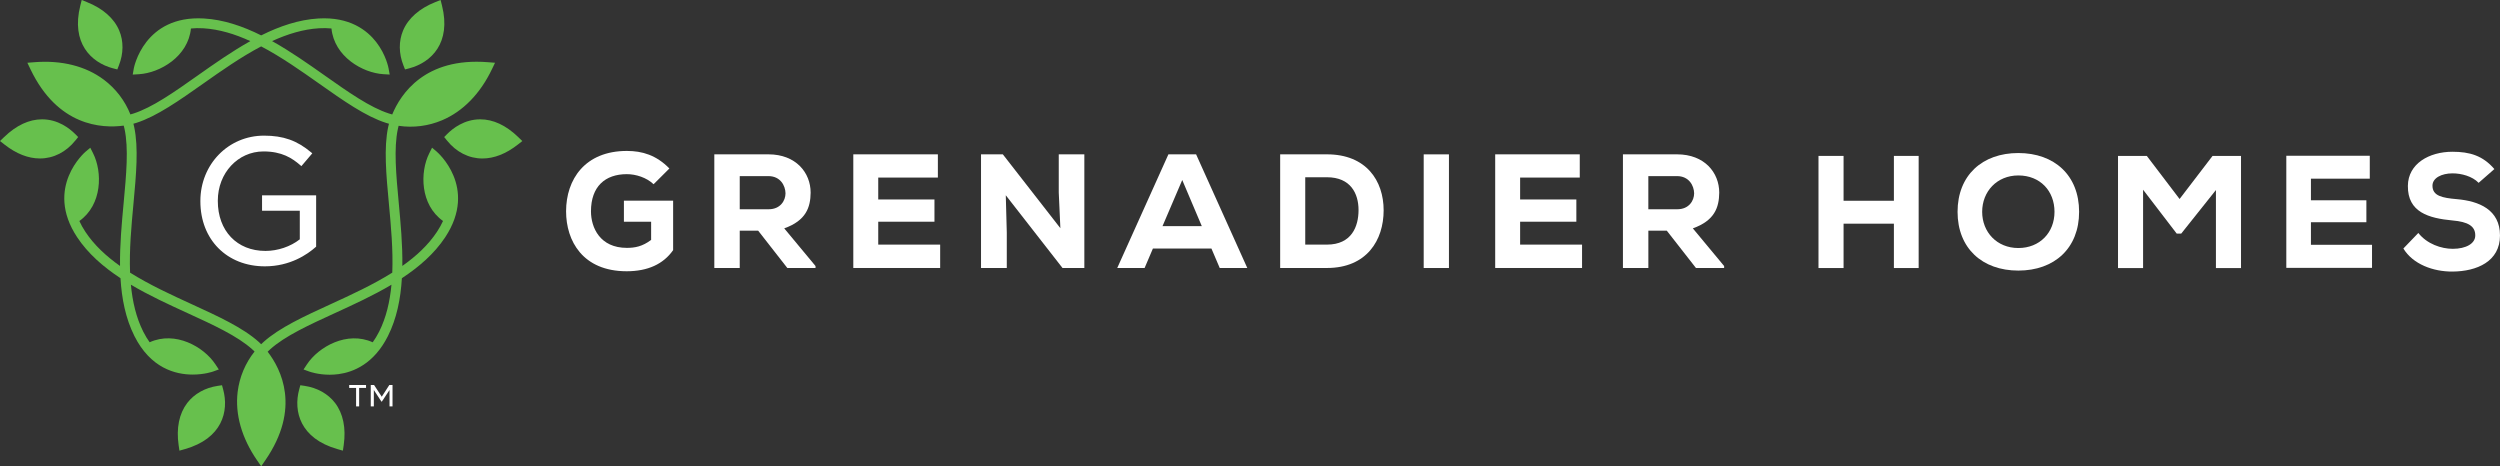 <svg xmlns="http://www.w3.org/2000/svg" width="370" height="69" viewBox="0 0 370 69" fill="none"><rect x="0" y="0" width="370" height="69" fill="#333333" stroke="none"/><g clip-path="url(#clip0_357_7607)"><path d="M96.728 27.263C95.691 26.277 94.122 25.775 92.772 25.775C89.564 25.775 87.464 27.601 87.464 31.278C87.464 33.679 88.792 36.685 92.772 36.685C93.955 36.685 95.061 36.491 96.367 35.508V32.817H92.339V29.694H99.623V37.022C98.175 39.09 95.861 40.146 92.75 40.146C86.241 40.146 83.781 35.651 83.781 31.278C83.781 26.544 86.579 22.339 92.776 22.339C95.064 22.339 97.138 22.963 99.07 24.935L96.731 27.267L96.728 27.263Z" fill="white"></path><path d="M120.695 39.663H116.525L112.206 34.137H109.481V39.663H105.719V22.842H113.727C117.802 22.842 119.974 25.558 119.974 28.514C119.949 30.699 119.297 32.645 116.066 33.797L120.698 39.373V39.659L120.695 39.663ZM109.481 26.064V30.969H113.771C115.507 30.969 116.256 29.671 116.256 28.612C116.234 27.461 115.485 26.064 113.724 26.064H109.481Z" fill="white"></path><path d="M139.144 39.662H126.289V22.842H138.805V26.28H129.979V29.522H138.3V32.814H129.979V36.202H139.144V39.662Z" fill="white"></path><path d="M156.936 33.775L156.696 28.491V22.845H160.483V39.663H157.252L148.856 28.898L149.004 34.424V39.663H145.191V22.845H148.422L156.936 33.775Z" fill="white"></path><path d="M179.29 36.781H170.631L169.401 39.663H165.352L172.923 22.845H177.024L184.599 39.663H180.52L179.29 36.781ZM174.972 26.64L172.054 33.463H177.865L174.972 26.64Z" fill="white"></path><path d="M196.385 22.842C202.196 22.842 204.779 26.735 204.779 31.131C204.779 35.527 202.294 39.662 196.385 39.662H189.465V22.842H196.385ZM193.176 36.202H196.385C200.053 36.202 201.064 33.511 201.064 31.084C201.064 28.657 199.907 26.233 196.385 26.233H193.176V36.205V36.202Z" fill="white"></path><path d="M214.444 22.845H210.707V39.666H214.444V22.845Z" fill="white"></path><path d="M234.144 39.662H221.289V22.842H233.805V26.28H224.978V29.522H233.3V32.814H224.978V36.202H234.144V39.662Z" fill="white"></path><path d="M255.171 39.662H251.001L246.683 34.137H243.957V39.662H240.195V22.842H248.2C252.278 22.842 254.447 25.558 254.447 28.513C254.422 30.699 253.771 32.645 250.54 33.797L255.171 39.373V39.659V39.662ZM243.954 26.064V30.969H248.248C249.983 30.969 250.733 29.671 250.733 28.612C250.71 27.46 249.961 26.064 248.2 26.064H243.957H243.954Z" fill="white"></path><path d="M38.783 28.908V31.189H44.37V35.419C42.998 36.498 41.107 37.137 39.286 37.137C35.069 37.137 32.236 34.169 32.236 29.748V29.697C32.236 25.613 35.205 22.413 38.998 22.413C41.72 22.413 43.222 23.392 44.443 24.448L44.604 24.588L46.219 22.693L46.058 22.556C43.962 20.794 41.935 20.075 39.074 20.075C33.791 20.075 29.656 24.321 29.656 29.745V29.799C29.656 35.461 33.583 39.418 39.204 39.418C42.953 39.418 45.517 37.633 46.716 36.568L46.788 36.504V28.905H38.783V28.908Z" fill="white"></path><path d="M64.653 22.454L63.945 21.862L63.531 22.686C62.137 25.463 62.165 30.285 65.567 32.706C65.333 33.221 65.039 33.756 64.675 34.306C63.382 36.262 61.593 37.916 59.547 39.36C59.592 36.233 59.294 33.046 59.016 30.04C58.627 25.877 58.261 21.945 58.887 19.069C58.918 18.92 58.956 18.77 58.994 18.621C61.16 18.942 63.392 18.662 65.437 17.794C68.523 16.483 71.071 13.872 72.806 10.246L73.265 9.288L72.206 9.205C62.867 8.467 59.301 13.919 58.049 16.941C57.888 16.897 57.73 16.852 57.575 16.801C54.764 15.901 51.527 13.62 48.103 11.203C45.63 9.46 43.007 7.609 40.266 6.082C42.545 5.042 44.875 4.323 47.224 4.183C47.882 4.145 48.492 4.157 49.057 4.215C49.465 8.359 53.642 10.793 56.749 10.98L57.673 11.034L57.511 10.128C57.495 10.045 57.141 8.108 55.684 6.231C54.331 4.485 51.751 2.462 47.135 2.735C44.227 2.904 41.388 3.874 38.656 5.236C35.922 3.874 33.086 2.904 30.177 2.735C21.303 2.22 19.814 10.052 19.801 10.131L19.643 11.038L20.566 10.983C23.677 10.796 27.854 8.362 28.258 4.218C28.824 4.16 29.434 4.148 30.092 4.186C32.441 4.326 34.771 5.042 37.05 6.085C34.312 7.612 31.688 9.463 29.216 11.206C25.792 13.624 22.555 15.904 19.744 16.805C19.599 16.849 19.45 16.894 19.299 16.935C18.496 14.906 17.136 13.118 15.359 11.788C12.675 9.781 9.131 8.89 5.11 9.205L4.051 9.288L4.509 10.246C8.54 18.675 15.059 19.025 18.312 18.592C18.357 18.755 18.394 18.913 18.429 19.073C19.055 21.948 18.688 25.88 18.299 30.044C18.018 33.049 17.724 36.237 17.765 39.364C15.72 37.919 13.93 36.265 12.637 34.309C12.274 33.759 11.98 33.227 11.746 32.709C15.144 30.288 15.173 25.466 13.779 22.689L13.364 21.865L12.656 22.457C12.596 22.508 6.529 27.712 11.417 35.107C13.02 37.531 15.284 39.497 17.832 41.173C18.015 44.211 18.59 47.144 19.896 49.74C22.28 54.479 25.947 55.437 28.524 55.437C30.247 55.437 31.483 55.007 31.515 54.994L32.384 54.679L31.875 53.91C30.158 51.321 25.95 48.932 22.147 50.656C21.815 50.194 21.499 49.673 21.202 49.087C20.149 46.991 19.605 44.621 19.371 42.134C22.068 43.734 24.989 45.073 27.74 46.333C31.552 48.079 35.153 49.73 37.341 51.709C37.455 51.81 37.566 51.915 37.676 52.027C36.314 53.735 35.441 55.799 35.172 58C34.771 61.318 35.767 64.82 38.052 68.135L38.656 69.006L39.257 68.135C44.568 60.44 41.612 54.641 39.611 52.052C39.728 51.934 39.848 51.82 39.968 51.712C42.156 49.733 45.757 48.086 49.57 46.336C52.323 45.076 55.241 43.737 57.938 42.137C57.704 44.625 57.164 46.994 56.108 49.091C55.81 49.676 55.494 50.198 55.162 50.659C51.359 48.938 47.151 51.324 45.434 53.913L44.925 54.683L45.795 54.998C45.858 55.02 47.085 55.459 48.798 55.459C49.206 55.459 49.642 55.433 50.094 55.373C52.285 55.08 55.336 53.865 57.41 49.743C58.719 47.147 59.294 44.214 59.478 41.177C62.026 39.497 64.29 37.535 65.892 35.111C70.78 27.715 64.713 22.511 64.653 22.46M48.959 45.01C45.042 46.804 41.34 48.502 38.988 50.627C38.874 50.732 38.761 50.837 38.65 50.945C38.505 50.799 38.391 50.691 38.321 50.627C35.969 48.502 32.27 46.804 28.35 45.01C25.337 43.629 22.119 42.153 19.251 40.35C19.118 36.978 19.444 33.46 19.751 30.171C20.149 25.892 20.525 21.853 19.852 18.758C19.82 18.608 19.782 18.459 19.744 18.309C19.947 18.258 20.095 18.214 20.184 18.182C23.206 17.215 26.532 14.871 30.054 12.389C32.76 10.481 35.653 8.442 38.653 6.867C41.65 8.439 44.546 10.481 47.252 12.389C50.771 14.871 54.097 17.218 57.123 18.182C57.271 18.23 57.416 18.274 57.568 18.316C57.511 18.516 57.477 18.669 57.458 18.758C56.784 21.853 57.16 25.892 57.559 30.171C57.865 33.46 58.191 36.978 58.058 40.35C55.191 42.15 51.972 43.629 48.959 45.01Z" fill="#67C04D"></path><path d="M32.857 57.014L32.212 57.11C30.347 57.39 28.747 58.287 27.713 59.639C26.515 61.204 26.073 63.36 26.436 65.873L26.556 66.697L27.362 66.468C32.882 64.9 33.91 60.879 33.028 57.641L32.857 57.014Z" fill="#67C04D"></path><path d="M45.094 57.11L44.449 57.014L44.278 57.641C43.399 60.882 44.426 64.9 49.947 66.468L50.749 66.697L50.87 65.873C51.23 63.36 50.787 61.207 49.592 59.638C48.559 58.29 46.959 57.389 45.094 57.11Z" fill="#67C04D"></path><path d="M76.705 20.294C74.897 18.548 73 17.66 71.078 17.66C68.707 17.66 67.003 19.012 66.197 19.82L65.738 20.281L66.146 20.787C67.525 22.508 69.387 23.456 71.394 23.456C73.133 23.456 74.9 22.762 76.648 21.391L77.306 20.876L76.705 20.297V20.294Z" fill="#67C04D"></path><path d="M59.943 10.277L60.572 10.112C63.828 9.25 66.809 6.355 65.412 0.808L65.206 0L64.432 0.309C62.067 1.25 60.413 2.71 59.652 4.526C58.994 6.095 59.013 7.92 59.705 9.673L59.943 10.277Z" fill="#67C04D"></path><path d="M16.732 10.112L17.361 10.278L17.598 9.673C18.287 7.924 18.306 6.095 17.649 4.53C16.887 2.714 15.233 1.254 12.869 0.312L12.094 0.003L11.889 0.811C10.491 6.359 13.472 9.253 16.729 10.116" fill="#67C04D"></path><path d="M11.163 20.787L11.568 20.281L11.109 19.82C10.303 19.015 8.599 17.66 6.228 17.66C4.306 17.66 2.412 18.548 0.601 20.294L0 20.873L0.658 21.388C2.406 22.759 4.176 23.453 5.912 23.453C7.919 23.453 9.785 22.505 11.16 20.784" fill="#67C04D"></path><path d="M52.701 57.412H51.68V56.98H54.174V57.412H53.153V60.145H52.701V57.412ZM54.876 56.98H55.363L56.498 58.716L57.62 56.98H58.094V60.145H57.649V57.721L56.514 59.438H56.453L55.328 57.721V60.145H54.873V56.98H54.876Z" fill="white"></path><path d="M280.297 39.669V33.104H272.848V39.669H269.137V23.074H272.848V29.713H280.297V23.074H283.961V39.669H280.297Z" fill="white"></path><path d="M298.713 40.047C293.383 40.047 289.719 36.752 289.719 31.348C289.719 25.943 293.383 22.648 298.713 22.648C304.043 22.648 307.708 25.943 307.708 31.348C307.708 36.752 304.043 40.047 298.713 40.047ZM298.713 25.966C295.548 25.966 293.361 28.339 293.361 31.348C293.361 34.357 295.548 36.708 298.713 36.708C301.878 36.708 304.066 34.433 304.066 31.348C304.066 28.262 301.947 25.966 298.713 25.966Z" fill="white"></path><path d="M327.957 28.125L322.82 34.573H322.153L317.176 28.078V39.669H313.465V23.074H317.727L322.579 29.452L327.458 23.074H331.669V39.669H327.957V28.125Z" fill="white"></path><path d="M351.059 39.643H338.375V23.052H350.727V26.443H342.017V29.643H350.224V32.89H342.017V36.23H351.059V39.643Z" fill="white"></path><path d="M366.834 27.057C365.904 26.087 364.289 25.657 362.98 25.657C361.339 25.657 360.005 26.344 360.005 27.483C360.005 29 361.456 29.287 363.6 29.474C366.885 29.757 369.999 31.014 369.999 34.856C369.999 38.699 366.572 40.165 362.98 40.191C360.1 40.213 357.103 39.1 355.699 36.778L357.912 34.478C359.199 36.113 361.317 36.825 363.005 36.825C364.978 36.825 366.338 36.043 366.338 34.86C366.36 33.46 365.241 32.821 362.983 32.63C359.461 32.296 356.322 31.421 356.366 27.509C356.392 24.213 359.531 22.46 362.958 22.46C365.525 22.46 367.454 23.03 369.167 25.021L366.837 27.06L366.834 27.057Z" fill="white"></path></g><defs><clipPath id="clip0_357_7607"><rect width="370" height="69" fill="white"></rect></clipPath></defs></svg>